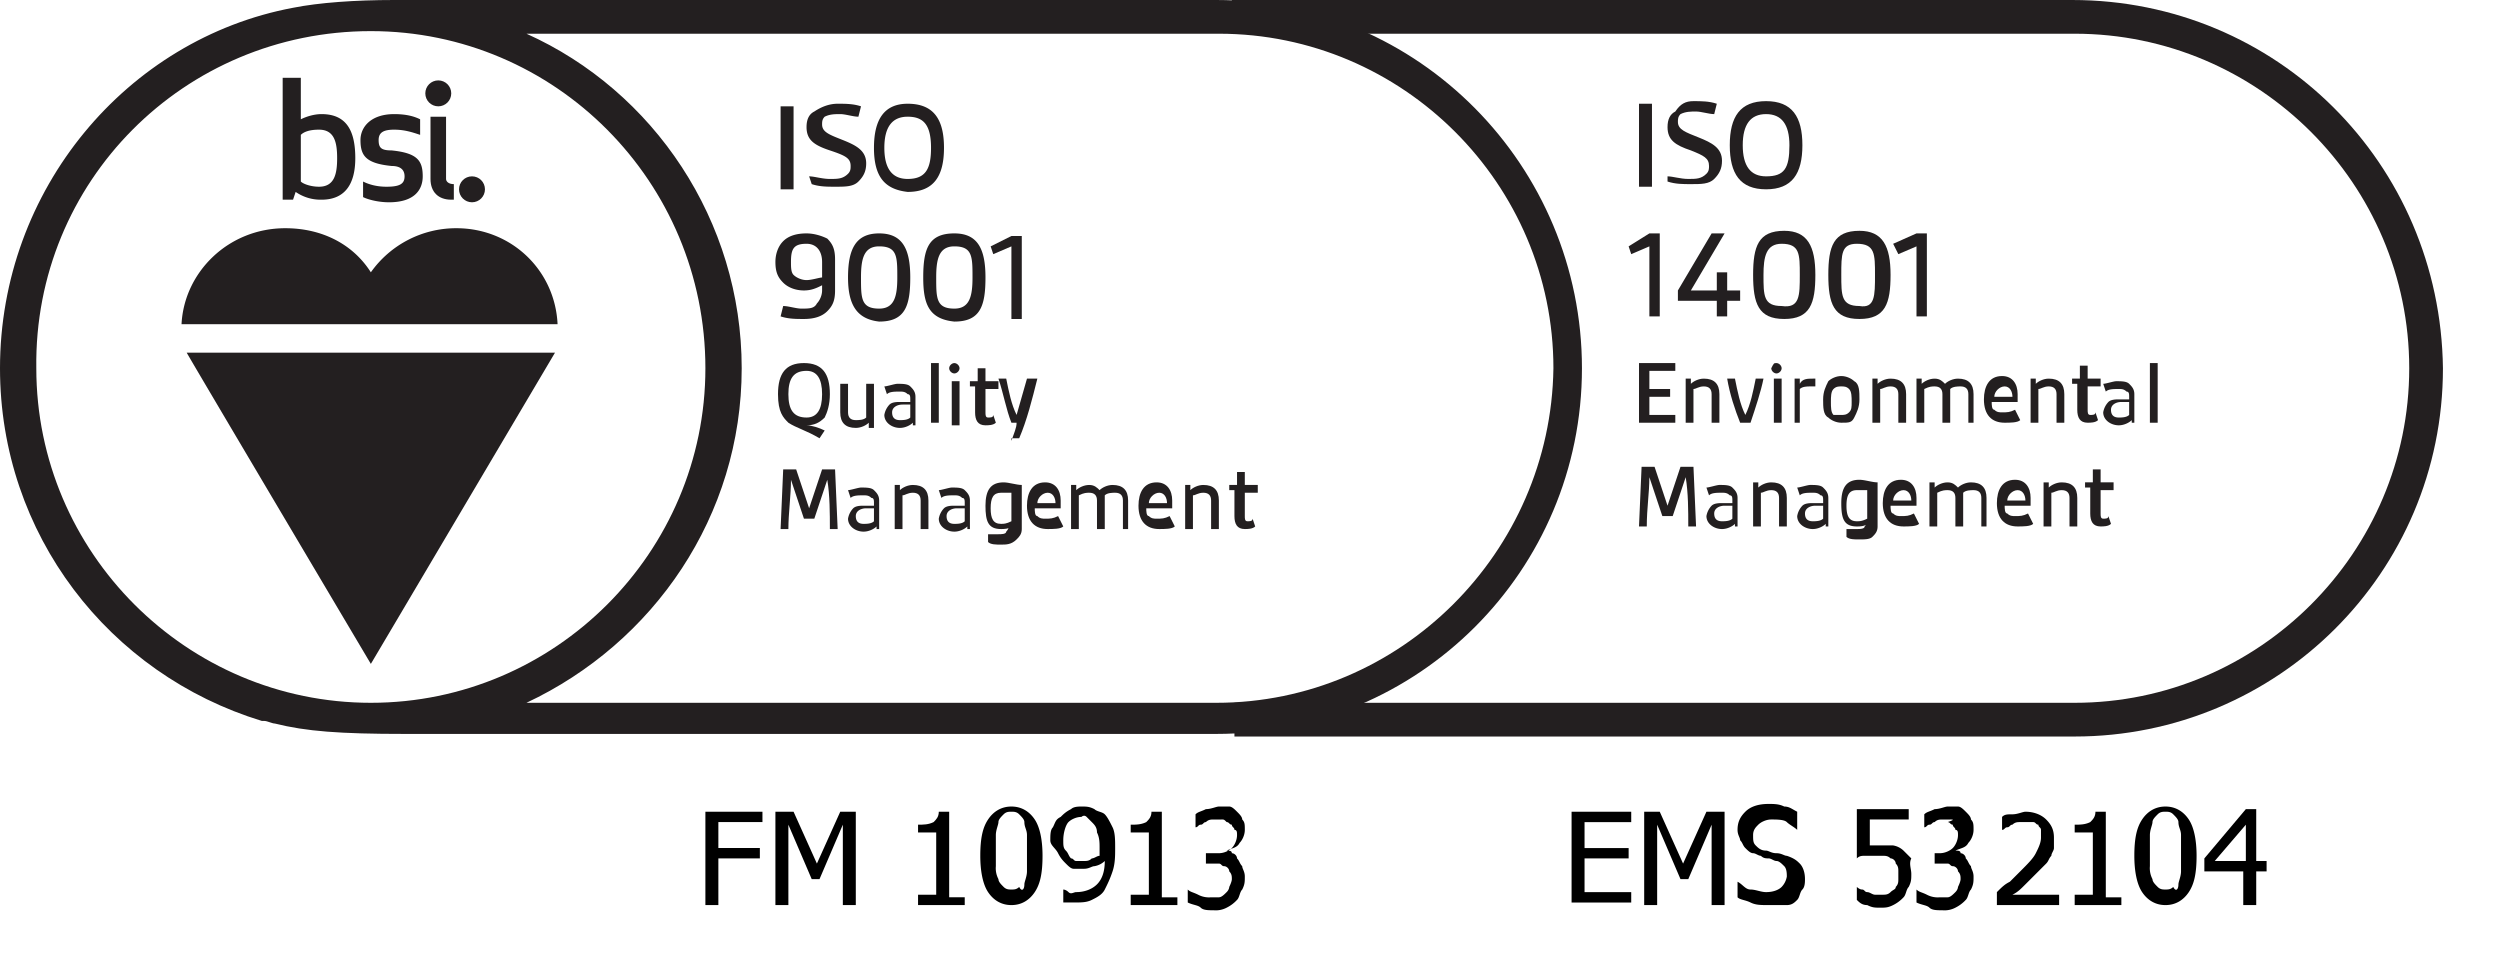 <svg xmlns="http://www.w3.org/2000/svg" xmlns:xlink="http://www.w3.org/1999/xlink" viewBox="0 0 96.4 36.9"><g fill="#231f20"><path d="M46.9 0h0-31.7c-1.5 0-2.9.1-3.9.3C4.9 1.5 0 7.3 0 14.2 0 20.6 4.2 26 10.1 27.8h.1c.1 0 .3.1.4.1 1.2.3 2.5.4 5 .4h31.1.2C54.7 28.3 61 22 61 14.2S54.7 0 46.9 0zm0 27.1h-.2 0 0-26.4c4.9-2.3 8.3-7.2 8.3-12.9S25.2 3.5 20.3 1.3h25.4 0H47c7.1 0 12.9 5.8 12.9 12.9-.1 7.1-5.9 12.9-13 12.9zM27.2 14.2c0 7.1-5.8 12.9-12.9 12.9S1.4 21.3 1.4 14.2c-.1-7.2 5.7-13 12.9-13 7.1 0 12.9 5.8 12.9 13z"/><circle cx="18.2" cy="7.3" r=".5"/><path d="M16.6 4.5v2.4c0 .5.3.8.8.8h.1v-.6c-.2 0-.3-.1-.3-.2V4.5h-.6z"/><circle cx="16.9" cy="3.6" r=".5"/><path d="M15.1 6.4c.4 0 .5.2.5.4 0 .3-.2.4-.7.4-.4 0-.7-.1-.9-.2v.6c.2.1.6.2 1 .2 1 0 1.3-.5 1.3-1 0-.6-.2-.9-1.2-1-.4 0-.5-.1-.5-.4s.2-.4.6-.4.7.1 1 .2v-.6c-.2-.1-.5-.2-1-.2-.9 0-1.3.5-1.3 1 0 .6.2.9 1.2 1zm-.8 19.2l7.1-12H7.2c.1.2 7.1 12 7.1 12zm3.3-16.8a4.03 4.03 0 0 0-3.3 1.7c-.7-1.1-1.9-1.7-3.3-1.7-2.2 0-3.9 1.7-4 3.7h14.5c-.1-2.1-1.8-3.7-3.9-3.7zm-6.2-1.4a1.69 1.69 0 0 0 1 .3c.9 0 1.3-.6 1.3-1.6s-.3-1.7-1.3-1.7c-.3 0-.6.1-.8.2V3h-.7v4.7h.4l.1-.3zm.2-2.2c.1-.1.3-.2.7-.2.6 0 .7.5.7 1.1s-.1 1.1-.7 1.1c-.3 0-.6-.1-.7-.2V5.2zm18.5 2.1V4.1h.5v3.2h-.5zm1.1-.5c.2 0 .5.1.8.1s.5 0 .7-.2c.1-.1.1-.2.1-.3 0-.3-.2-.4-.8-.6s-.9-.4-.9-.9c0-.3.1-.5.3-.6.3-.2.6-.3.9-.3s.6 0 .9.1l-.1.4c-.2 0-.5-.1-.7-.1s-.4 0-.6.1c-.1.1-.1.2-.1.3 0 .3.3.4.8.6s.9.4.9.9c0 .3-.1.5-.3.7s-.5.2-.9.2c-.3 0-.6 0-.9-.1l-.1-.3zm2.5-1.1c0-1.1.4-1.7 1.3-1.7 1 0 1.4.6 1.4 1.7S36 7.4 35 7.4c-.9-.1-1.3-.6-1.3-1.7zm2.2 0c0-.9-.3-1.2-.9-1.2s-.9.4-.9 1.2.3 1.2.9 1.2c.7 0 .9-.4.9-1.2zM31.7 11c-.2.1-.4.2-.7.2s-.6-.1-.8-.3-.3-.4-.3-.8c0-.3.1-.6.3-.8s.5-.3.9-.3c.3 0 .6.1.8.2.2.2.3.4.3.8v1.2c0 .4-.1.6-.3.8s-.5.3-.9.3c-.3 0-.6 0-.9-.1l.1-.4c.2 0 .5.1.7.1.3 0 .5 0 .6-.2.1-.1.2-.3.2-.5V11zm0-.9c0-.4-.2-.7-.6-.7-.5 0-.6.2-.6.7 0 .2 0 .4.1.5s.3.2.5.2.5-.1.6-.1v-.6zm1 .6c0-1.1.3-1.7 1.2-1.7s1.2.6 1.2 1.7-.2 1.7-1.2 1.7c-.9-.1-1.2-.7-1.2-1.7zm1.9 0c0-.8 0-1.2-.7-1.2-.6 0-.7.5-.7 1.2 0 .8 0 1.2.7 1.2.6 0 .7-.5.7-1.2zm1 0c0-1.1.2-1.7 1.2-1.7.9 0 1.2.6 1.2 1.7s-.2 1.7-1.2 1.7c-1-.1-1.2-.7-1.2-1.7zm1.9 0c0-.8 0-1.2-.7-1.2-.6 0-.7.5-.7 1.2 0 .8 0 1.2.7 1.2.6 0 .7-.5.7-1.2z"/><path d="M39 12.3V9.5l-.7.3-.1-.3.8-.4h.4v3.2H39zm-7.4 4.6c-.5-.3-.9-.4-1.2-.6-.2-.2-.4-.4-.4-1.1 0-.8.3-1.2 1-1.2s1 .4 1 1.2c0 .4-.1.7-.2.9-.2.2-.4.3-.7.3h0c.2 0 .5.1.7.2l-.2.3zm.1-1.7c0-.6-.2-.9-.6-.9-.5 0-.7.3-.7.9s.2.9.7.9c.4 0 .6-.3.6-.9z"/><path d="M33.5 16.4v-.1c-.1.1-.3.2-.5.2-.4 0-.6-.2-.6-.6v-1.1h.3v1.1c0 .2.1.3.3.3.1 0 .3 0 .4-.1v-1.3h.3v1.7h-.2z"/><use xlink:href="#B"/><path d="M35.9 16.4V14h.3v2.3h-.3zm.9-2.4c.1 0 .2.1.2.2s-.1.2-.2.2-.2-.1-.2-.2.1-.2.2-.2zm-.1 2.4v-1.7h.3v1.7h-.3zm1.7-.1c-.1.1-.3.1-.4.1-.3 0-.4-.2-.4-.5v-1h-.2v-.2h.3v-.5h.3v.5h.5v.3H38v.9c0 .1 0 .2.1.2s.2 0 .2-.1l.1.3z"/><path d="M39 17c.1-.3.2-.5.2-.7H39c-.2-.5-.3-1.1-.5-1.7h.3c.1.5.2 1 .4 1.4h0l.4-1.4h.4c-.2.8-.4 1.6-.7 2.3H39zm-7 3.4c0-.6 0-1.3-.1-1.9h0l-.5 1.5H31l-.5-1.5h0c0 .6-.1 1.3-.1 1.9h-.3l.1-2.3h.5l.5 1.5h0l.5-1.5h.5l.1 2.3H32z"/><use xlink:href="#B" x="-1.4" y="4"/><use xlink:href="#C"/><use xlink:href="#B" x="2.1" y="4"/><path d="M39 20.3c-.1.1-.3.1-.4.1-.5 0-.6-.3-.6-.9s.2-.9.7-.9c.2 0 .5.1.7.1v1.7c0 .2-.1.3-.2.4-.2.2-.4.2-.6.2s-.4 0-.5-.1v-.3h.4c.1 0 .3 0 .3-.1 0 0 .1-.1.1-.2h0zm0-1.3h-.4c-.3 0-.4.2-.4.6s.1.6.4.6c.1 0 .2 0 .4-.1V19z"/><use xlink:href="#D"/><use xlink:href="#E"/><use xlink:href="#D" x="4.3"/><use xlink:href="#C" x="11.2"/><path d="M48.4 20.3c-.1.1-.3.1-.4.1-.3 0-.4-.2-.4-.5v-1h-.2v-.2h.3v-.5h.3v.5h.5v.3H48v.9c0 .1 0 .2.1.2s.2 0 .2-.1l.1.3zM79.9 0h0-32.4v1.3h31.2 0H80c7.1 0 12.9 5.8 12.9 12.9S87.1 27.1 80 27.1h-.2 0 0-32.2v1.3h32.2.2c7.8 0 14.2-6.3 14.2-14.2C94.1 6.3 87.8 0 79.9 0zM63.2 7.2V4h.5v3.2h-.5zm1.1-.4c.2 0 .5.1.8.1s.5 0 .7-.2c.1-.1.1-.2.1-.3 0-.3-.2-.4-.7-.6-.6-.2-.9-.4-.9-.9 0-.3.1-.5.3-.6.2-.3.4-.4.7-.4s.6 0 .9.1l-.1.4c-.2 0-.5-.1-.7-.1s-.4 0-.6.1c-.1.1-.1.2-.1.3 0 .3.3.4.8.6s.9.4.9.9c0 .3-.1.5-.3.7s-.5.2-.9.2c-.3 0-.6 0-.9-.1v-.2zm2.4-1.2c0-1.1.4-1.7 1.4-1.7s1.4.6 1.4 1.7-.4 1.7-1.4 1.7-1.4-.6-1.4-1.7zm2.3 0c0-.8-.3-1.2-.9-1.2s-.9.4-.9 1.2.3 1.2.9 1.2c.7 0 .9-.3.9-1.2zm-5.4 6.6V9.5l-.7.3-.1-.3.8-.5h.4v3.2h-.4zm2.6 0v-.6h-1.5v-.4L66 9h.5l-1.3 2.2h1v-.7h.4v.7h.5v.4h-.5v.6h-.4zm1.4-1.6c0-1.1.2-1.7 1.2-1.7.9 0 1.2.6 1.2 1.7s-.2 1.7-1.2 1.7-1.2-.6-1.2-1.7zm1.8 0c0-.8 0-1.2-.7-1.2-.6 0-.7.5-.7 1.2 0 .8 0 1.2.7 1.2.7.1.7-.4.7-1.2zm1.1 0c0-1.1.2-1.7 1.2-1.7.9 0 1.2.6 1.2 1.7s-.2 1.7-1.2 1.7-1.2-.6-1.2-1.7zm1.8 0c0-.8 0-1.2-.7-1.2-.6 0-.6.4-.6 1.2s0 1.2.7 1.2c.6.1.6-.4.6-1.2z"/><path d="M73.9 12.2V9.5l-.7.3-.2-.4.9-.4h.4v3.2h-.4zm-10.7 4.1V14h1.4v.3h-1v.7h.8v.3h-.8v.7h1v.3h-1.4zm2.8 0v-1.1c0-.2-.1-.3-.3-.3s-.3.1-.4.1v1.3H65v-1.7h.2v.2c.1-.1.3-.2.5-.2.4 0 .6.2.6.6v1.1H66zm1.1 0c-.2-.5-.4-1.1-.5-1.7h.3c.1.5.2 1 .4 1.4h0c.2-.4.3-.9.4-1.4h.3c-.1.5-.3 1.1-.5 1.7h-.4zm1.4-2.3c.1 0 .2.1.2.2s-.1.2-.2.2-.2-.1-.2-.2c.1-.2.1-.2.2-.2zm-.1 2.3v-1.7h.3v1.7h-.3zm.8 0v-1.7h.2v.2h0c.1-.2.3-.2.5-.2h.1v.3h-.2c-.1 0-.3 0-.4.1v1.3h-.2z"/><path d="M71 16.3c-.2 0-.4-.1-.5-.2-.2-.1-.2-.4-.2-.7s.1-.5.2-.7c.1-.1.3-.2.5-.2s.4.1.5.2c.2.1.2.4.2.7s-.1.5-.2.7-.2.2-.5.2zm.4-.8c0-.2 0-.4-.1-.5s-.2-.1-.3-.1-.2 0-.3.1-.1.3-.1.5 0 .4.1.5h.3c.1 0 .2 0 .3-.1s.1-.2.1-.4z"/><use xlink:href="#C" x="37.7" y="-4.1"/><use xlink:href="#E" x="32.6" y="-4.1"/><use xlink:href="#D" x="36.9" y="-4.1"/><use xlink:href="#C" x="43.8" y="-4.1"/><path d="M80.9 16.2c-.1.1-.3.1-.4.1-.3 0-.4-.2-.4-.5v-1h-.2v-.2h.3v-.5h.3v.5h.5v.3h-.5v.9c0 .1 0 .2.1.2s.2 0 .2-.1l.1.3z"/><use xlink:href="#B" x="47" y="-0.1"/><path d="M82.9 16.3V14h.3v2.3h-.3zm-17.8 4c0-.6 0-1.3-.1-1.9h0l-.5 1.5h-.4l-.5-1.5h0c0 .6-.1 1.2-.1 1.9h-.3l.1-2.3h.5l.5 1.5h0l.5-1.5h.5l.1 2.3h-.3z"/><use xlink:href="#B" x="31.7" y="3.9"/><use xlink:href="#C" x="33.1" y="-0.1"/><path d="M70.4 20.3v-.1c-.1.1-.3.2-.5.2-.3 0-.6-.2-.6-.5a.76.76 0 0 1 .2-.4c.1-.1.3-.1.4-.1h.4v-.1c0-.1 0-.2-.1-.2-.1-.1-.2-.1-.3-.1-.2 0-.4 0-.5.1l-.1-.3c.1 0 .4-.1.5-.1.2 0 .4 0 .5.1s.2.2.2.4v1.1h-.1zm-.1-.8H70c-.2 0-.4.1-.4.3s.1.3.3.3c.1 0 .3 0 .4-.1v-.5zm1.7.7c-.1.1-.3.1-.4.1-.5 0-.6-.3-.6-.9s.2-.9.7-.9c.2 0 .5.1.7.1v1.7c0 .2-.1.3-.2.4s-.3.1-.5.1-.4 0-.5-.1v-.3h.4c.1 0 .3 0 .3-.1 0 0 .1-.1.1-.2v.1zm0-1.3h-.4c-.3 0-.4.2-.4.6s.1.6.4.6c.1 0 .2 0 .4-.1v-1.1z"/><use xlink:href="#D" x="33" y="-0.1"/><use xlink:href="#E" x="33.1" y="-0.1"/><use xlink:href="#D" x="37.4" y="-0.1"/><use xlink:href="#C" x="44.3" y="-0.1"/><path d="M81.4 20.2c-.1.1-.3.1-.4.1-.3 0-.4-.2-.4-.5v-1h-.2v-.2h.3v-.5h.3v.5h.5v.3H81v.9c0 .1 0 .2.1.2s.2 0 .2-.1l.1.3z"/></g><path d="M29.4 31.7h-1.7v1h1.6v.4h-1.6v1.8h-.5v-3.6h2.2v.4zm3.6 3.2h-.5v-3.1l-.9 2.1h-.3l-.9-2.1v3.1h-.5v-3.6h.7l.9 2 .9-2h.6v3.6zm4.2 0h-1.8v-.4h.7v-2.4h-.7v-.3c.2 0 .4 0 .6-.1.1-.1.2-.2.2-.4h.4v3.3h.6v.3z"/><use xlink:href="#F"/><path d="M40.5 32.4c0-.2 0-.4.1-.5.1-.2.1-.3.3-.4.1-.1.2-.2.4-.3.1-.1.3-.1.4-.1.2 0 .3 0 .5.1.1.1.3.1.4.2s.2.3.3.5.1.5.1.8 0 .6-.1.9-.2.5-.3.7-.3.3-.5.4-.4.1-.7.1h-.2-.2v-.5h0s.1 0 .2.1.2 0 .3 0c.3 0 .6-.1.8-.3s.3-.5.3-.9a.76.76 0 0 1-.4.2c-.1 0-.2.1-.4.1h-.4c-.1 0-.2-.1-.3-.2s-.2-.2-.3-.4-.3-.3-.3-.5zm1.9.3c0-.2 0-.4-.1-.6 0-.2-.1-.3-.2-.4l-.2-.2c-.1-.1-.2 0-.2 0-.2 0-.4.1-.5.2s-.2.4-.2.7c0 .2 0 .3.1.4s.1.2.2.3c.1 0 .1.1.2.1h.3c.1 0 .2 0 .3-.1.1 0 .2-.1.3-.1v-.1-.2zm3 2.2h-1.8v-.4h.7v-2.4h-.7v-.3c.2 0 .4 0 .6-.1.1-.1.2-.2.2-.4h.4v3.3h.6v.3zm1.7-3.3h-.3c-.1 0-.2 0-.3.1-.1 0-.1.1-.2.1s-.1.1-.2.1h0v-.5c.1-.1.2-.1.4-.2.2 0 .4-.1.5-.1h.4c.1 0 .2.1.3.2s.2.2.2.3c.1.1.1.2.1.4s-.1.4-.2.5c-.1.2-.3.2-.5.3h0c.1 0 .2 0 .2.1.1 0 .2.1.2.2.1.1.1.2.2.3 0 .1.1.2.1.4s0 .3-.1.5c-.1.1-.1.3-.2.4a1.38 1.38 0 0 1-.4.3.9.9 0 0 1-.5.1c-.2 0-.4 0-.5-.1s-.3-.1-.5-.2v-.5h0c.1.1.2.1.4.2a.9.9 0 0 0 .5.1h.3c.1 0 .2-.1.3-.2s.1-.2.1-.2.1-.2.1-.3 0-.2-.1-.3c0-.1-.1-.2-.2-.2s-.1-.1-.2-.1h-.3-.2v-.4h.5c.2 0 .4-.1.5-.2s.2-.3.2-.5c0-.1 0-.2-.1-.2 0-.1-.1-.1-.1-.2-.1 0-.1-.1-.2-.1-.1-.1-.1-.1-.2-.1zm13.5 3.3v-3.6h2.3v.4h-1.8v1h1.7v.4h-1.7v1.3h1.8v.4h-2.3zm5.9 0H66v-3.1l-.9 2.1h-.3l-.9-2.1v3.1h-.5v-3.6h.6l.9 2 .9-2h.7v3.6zm1.7 0c-.3 0-.5 0-.7-.1s-.4-.1-.5-.2V34h0c.2.1.3.3.5.3s.4.1.6.1c.3 0 .5-.1.6-.2a.76.76 0 0 0 .2-.4c0-.1 0-.3-.1-.4s-.2-.2-.3-.2-.2-.1-.3-.1-.2 0-.3-.1c-.1 0-.2-.1-.3-.1s-.2-.1-.3-.2-.1-.2-.2-.3c0-.1-.1-.2-.1-.4 0-.3.1-.5.3-.7s.5-.3.9-.3c.2 0 .4 0 .6.1.2 0 .3.1.5.2v.7h0c-.1-.1-.3-.2-.4-.3s-.4-.1-.6-.1-.4.1-.5.2-.2.2-.2.4 0 .3.1.4.2.2.4.2c.1 0 .2.1.4.1s.3.1.4.1c.3.1.4.2.5.3s.2.3.2.6c0 .1 0 .3-.1.4s-.1.3-.2.4-.2.2-.4.2h-.7zm5.5-1.2c0 .2 0 .3-.1.5-.1.1-.1.3-.2.4a1.38 1.38 0 0 1-.4.3c-.2.1-.3.1-.5.1s-.3 0-.5-.1c-.2 0-.3-.1-.4-.2v-.5h0s.1.1.2.1.1.1.2.1.2.1.3.1h.3c.1 0 .2 0 .3-.1s.2-.1.2-.2c.1-.1.1-.2.1-.3v-.3c0-.1 0-.2-.1-.3 0-.1-.1-.2-.2-.2-.1-.1-.2-.1-.3-.1h-.3-.4c-.1 0-.2 0-.3.1v-1.9h2v.4h-1.5v1h.2.2.5a.76.76 0 0 1 .4.2l.3.3c-.1.2 0 .4 0 .6zm1.5-2.1h-.3c-.1 0-.2 0-.3.1-.1 0-.1.1-.2.1s-.1.1-.2.1h0v-.5c.1-.1.2-.1.4-.2.2 0 .4-.1.5-.1h.4c.1 0 .2.1.3.2s.2.2.2.3c.1.1.1.2.1.4s-.1.4-.2.5c-.1.2-.3.2-.5.3h0c.1 0 .2 0 .2.1.1 0 .2.1.2.2.1.1.1.2.2.3 0 .1.1.2.1.4s0 .3-.1.5c-.1.1-.1.3-.2.4a1.38 1.38 0 0 1-.4.3.9.9 0 0 1-.5.1c-.2 0-.4 0-.5-.1s-.3-.1-.5-.2v-.5h0c.1.1.2.1.4.2a.9.9 0 0 0 .5.1h.3c.1 0 .2-.1.3-.2s.1-.2.1-.2.1-.2.1-.3 0-.2-.1-.3c0-.1-.1-.2-.2-.2s-.1-.1-.2-.1h-.3-.2v-.4h.2c.2 0 .4-.1.5-.2s.2-.3.2-.5c0-.1 0-.2-.1-.2 0-.1-.1-.1-.1-.2-.1 0-.1-.1-.2-.1.3-.1.2-.1.1-.1zm4 3.3H77v-.5c.2-.2.3-.3.5-.4l.4-.4c.3-.3.5-.5.6-.7s.2-.4.2-.6V32c0-.1-.1-.1-.1-.2-.1 0-.1-.1-.2-.1h-.2-.3c-.1 0-.2 0-.3.1-.1 0-.1.1-.2.1s-.1.1-.2.1h0v-.5c.1-.1.2-.1.4-.1s.4-.1.5-.1c.3 0 .6.1.8.3s.3.4.3.7v.4c0 .1-.1.2-.1.3-.1.1-.1.2-.2.3l-.3.3-.5.5c-.2.2-.3.3-.5.4h1.8v.4zm2.5 0H80v-.4h.7v-2.4H80v-.3c.2 0 .4 0 .6-.1.1-.1.2-.2.2-.4h.4v3.3h.6v.3z"/><use xlink:href="#F" x="44.5"/><path d="M87.5 33.6H87v1.3h-.5v-1.3H85v-.5l1.6-1.9h.4v2h.4v.4zm-.9-.4v-1.4l-1.2 1.4h1.2z"/><defs ><path id="B" d="M35.2 16.4v-.1c-.1.1-.3.2-.5.2-.3 0-.6-.2-.6-.5a.76.76 0 0 1 .2-.4c.1-.1.3-.1.4-.1h.4v-.1c0-.1 0-.2-.1-.2-.1-.1-.2-.1-.3-.1-.2 0-.4 0-.5.1l-.1-.3c.1 0 .4-.1.5-.1.2 0 .4 0 .5.1s.2.2.2.4v1.1h-.1zm-.1-.8h-.3c-.2 0-.4.1-.4.3s.1.3.3.3c.1 0 .3 0 .4-.1v-.5z"/><path id="C" d="M35.5 20.4v-1.1c0-.2-.1-.3-.3-.3s-.3.1-.4.1v1.3h-.3v-1.7h.2v.2c.1-.1.3-.2.5-.2.4 0 .6.2.6.6v1.1h-.3z"/><path id="D" d="M41 20.3c-.1.1-.4.1-.6.1-.5 0-.8-.3-.8-.9 0-.5.2-.9.7-.9.4 0 .6.3.6.7v.3h-1c0 .1 0 .3.1.3.1.1.2.1.3.1.2 0 .3 0 .5-.1l.2.4zm-.3-.9c0-.2-.1-.4-.3-.4s-.4.2-.4.4h.7z"/><path id="E" d="M43.3 20.4v-1.1c0-.2-.1-.3-.3-.3-.1 0-.3 0-.4.1v.2 1.1h-.3v-1.1c0-.2-.1-.3-.3-.3-.1 0-.2 0-.4.1v1.3h-.3v-1.7h.2v.2c.1-.1.3-.2.5-.2s.3.1.4.2c.1-.1.3-.2.5-.2.4 0 .6.2.6.6v1.1h-.2z"/><path id="F" d="M40.2 33c0 .7-.1 1.1-.3 1.4s-.5.5-.9.5-.7-.2-.9-.5-.3-.8-.3-1.4c0-.7.1-1.1.3-1.4s.5-.5.9-.5.7.2.9.5.3.8.3 1.4zm-.7 1.1c0-.1.1-.3.1-.5v-.7-.7c0-.2-.1-.3-.1-.5 0-.1-.1-.2-.2-.3s-.2-.1-.3-.1-.2 0-.3.1-.2.2-.2.3-.1.3-.1.5v.6.6a.9.9 0 0 0 .1.5c0 .1.1.2.2.3s.2.1.3.1.2 0 .3-.1c.1.2.2.1.2-.1z"/></defs></svg>
